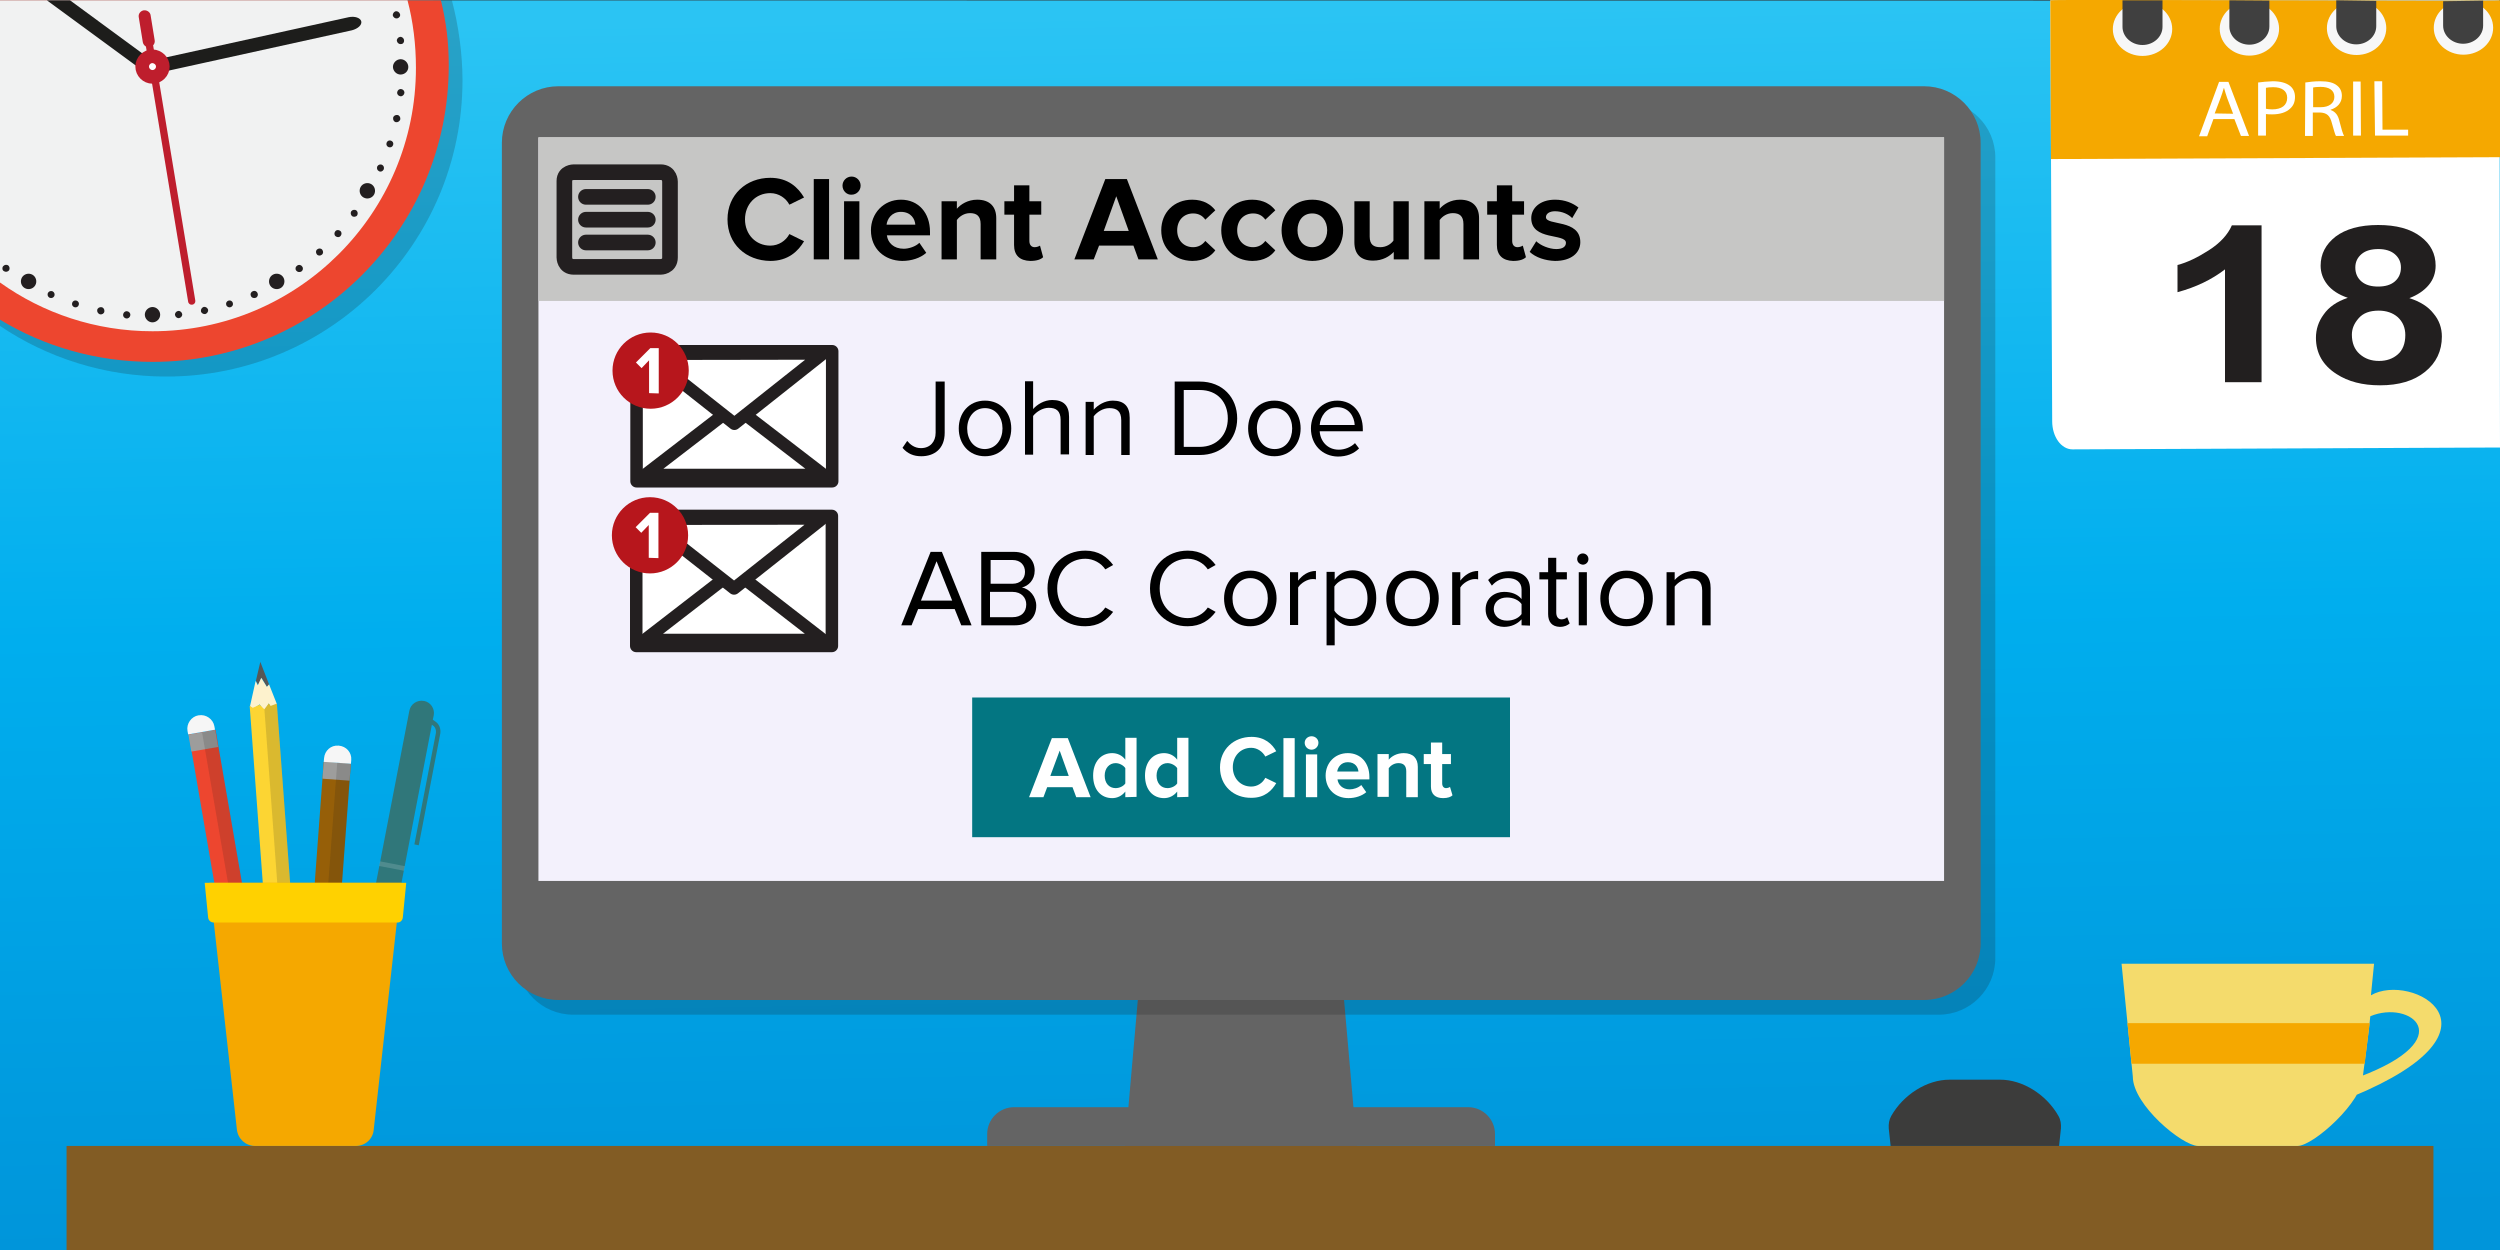<?xml version="1.0" encoding="utf-8"?>
<!-- Generator: Adobe Illustrator 27.0.0, SVG Export Plug-In . SVG Version: 6.00 Build 0)  -->
<svg version="1.1" id="Assist" xmlns="http://www.w3.org/2000/svg" xmlns:xlink="http://www.w3.org/1999/xlink" x="0px" y="0px"
	 viewBox="0 0 800 400" style="enable-background:new 0 0 800 400;" xml:space="preserve">
<rect x="0" y="0" width="800" height="400" fill="#333333" stroke="none"/>
<style type="text/css">
	.st0{fill:url(#BKGD_00000172440796312941894490000015931836026832926652_);}
	.st1{fill:#825C24;}
	.st2{fill:#646464;}
	.st3{opacity:0.2;fill:#1D1D1B;enable-background:new    ;}
	.st4{fill:#F3F1FC;}
	.st5{fill:#037682;}
	.st6{fill:#FFFFFF;}
	.st7{fill:#C6C6C5;}
	.st8{fill:#FFFFFF;stroke:#231F20;stroke-width:4;stroke-linecap:round;stroke-linejoin:round;stroke-miterlimit:10;}
	.st9{fill:#B7161C;}
	.st10{fill:none;stroke:#231F20;stroke-width:5;stroke-linecap:round;stroke-linejoin:round;stroke-miterlimit:10;}
	.st11{fill:#3C3C3B;}
	.st12{display:none;}
	.st13{display:inline;fill:#006633;}
	.st14{display:inline;}
	.st15{fill:#2FAC66;}
	.st16{display:inline;fill:#2FAC66;}
	.st17{display:inline;fill:#635040;}
	.st18{display:inline;fill:#B98D04;}
	.st19{display:inline;fill:#634E42;}
	.st20{fill:#C6C6C6;}
	.st21{fill:#30777A;}
	.st22{opacity:0.15;fill:#FFFFFF;enable-background:new    ;}
	.st23{fill:#ED462F;}
	.st24{fill:#9D9D9C;}
	.st25{fill:#F6F6F6;}
	.st26{opacity:0.15;fill:#1D1D1B;enable-background:new    ;}
	.st27{fill:#965F08;}
	.st28{fill:#575756;}
	.st29{fill:#FDF2CD;}
	.st30{fill:#FCD533;}
	.st31{fill:#F5A800;}
	.st32{fill:#FFD100;}
	.st33{fill:#F7F7F7;}
	.st34{fill:#404040;}
	.st35{fill:#221F1F;}
	.st36{fill:#F1F2F2;}
	.st37{fill:#231F20;}
	.st38{fill:#BE1E2D;}
	.st39{fill:#1D1D1B;}
	.st40{fill:#FFFFFF;stroke:#BE1E2D;stroke-width:4.368;stroke-miterlimit:10;}
	.st41{fill:#F4DB6C;}
</style>
<linearGradient id="BKGD_00000145752228072023688050000015194655232595910038_" gradientUnits="userSpaceOnUse" x1="396.643" y1="215.573" x2="403.304" y2="605.521" gradientTransform="matrix(1 0 0 1 0 -212)">
	<stop  offset="0" style="stop-color:#2BC4F3"/>
	<stop  offset="0.5" style="stop-color:#00AEEE"/>
	<stop  offset="1" style="stop-color:#0095DA"/>
</linearGradient>
<polygon id="BKGD_2_" style="fill:url(#BKGD_00000145752228072023688050000015194655232595910038_);" points="0,0.1 800,0.2 
	800,400 0,400 "/>
<rect id="Desk" x="21.3" y="366.7" class="st1" width="757.4" height="33.3"/>
<g id="PC">
	<path class="st2" d="M434.2,366.7L422.9,238c-0.6-6.6-5.4-11.6-11.3-11.6h-29c-5.8,0-10.7,5-11.3,11.6L360,366.7H434.2z"/>
	<path class="st2" d="M478.5,366.7H315.9v-3.8c0-4.8,3.9-8.6,8.6-8.6h145.3c4.8,0,8.6,3.9,8.6,8.6v3.8H478.5z"/>
	<path class="st3" d="M620.4,324.7h-437c-10,0-18.1-8.1-18.1-18.1V50.4c0-10,8.1-18.1,18.1-18.1h437c10,0,18.1,8.1,18.1,18.1v256.2
		C638.5,316.6,630.4,324.7,620.4,324.7z"/>
	<path class="st2" d="M615.7,320h-437c-10,0-18.1-8.1-18.1-18.1V45.7c0-10,8.1-18.1,18.1-18.1h437c10,0,18.1,8.1,18.1,18.1v256.2
		C633.8,311.9,625.7,320,615.7,320z"/>
	<rect x="172.3" y="44" class="st4" width="449.8" height="237.9"/>
	<g id="Screen_Contents">
		<rect id="Teal_Box_2_" x="311.1" y="223.2" class="st5" width="172.1" height="44.7"/>
		<g>
			<path class="st6" d="M344.4,255.1l-1.2-3.2h-8.1l-1.2,3.2h-4.6l7.3-18.9h5.1l7.3,18.9H344.4z M339.1,240.2l-3,8.1h5.9
				L339.1,240.2z"/>
			<path class="st6" d="M360.1,255.1v-1.8c-1.1,1.4-2.6,2.1-4.2,2.1c-3.5,0-6.1-2.6-6.1-7.2c0-4.5,2.6-7.2,6.1-7.2
				c1.6,0,3.2,0.7,4.2,2.1v-7h3.6V255L360.1,255.1L360.1,255.1z M360.1,250.7v-4.9c-0.6-0.9-1.9-1.6-3.1-1.6c-2,0-3.5,1.6-3.5,4
				s1.4,4,3.5,4C358.2,252.2,359.5,251.6,360.1,250.7z"/>
			<path class="st6" d="M376.7,255.1v-1.8c-1.1,1.4-2.6,2.1-4.2,2.1c-3.5,0-6.1-2.6-6.1-7.2c0-4.5,2.6-7.2,6.1-7.2
				c1.6,0,3.2,0.7,4.2,2.1v-7h3.6V255L376.7,255.1L376.7,255.1z M376.7,250.7v-4.9c-0.6-0.9-1.9-1.6-3.1-1.6c-2,0-3.5,1.6-3.5,4
				s1.4,4,3.5,4C374.8,252.2,376.1,251.6,376.7,250.7z"/>
			<path class="st6" d="M390.4,245.6c0-5.8,4.4-9.8,10.1-9.8c4.2,0,6.6,2.3,7.9,4.6l-3.5,1.7c-0.8-1.5-2.5-2.8-4.5-2.8
				c-3.4,0-5.9,2.6-5.9,6.2s2.5,6.2,5.9,6.2c2,0,3.7-1.2,4.5-2.8l3.5,1.7c-1.4,2.4-3.7,4.7-7.9,4.7
				C394.8,255.4,390.4,251.5,390.4,245.6z"/>
			<path class="st6" d="M410.7,255.1v-18.9h3.6v18.9H410.7z"/>
			<path class="st6" d="M417.5,237.7c0-1.2,1-2.1,2.2-2.1s2.2,0.9,2.2,2.1c0,1.2-1,2.2-2.2,2.2S417.5,238.9,417.5,237.7z
				 M417.9,255.1v-13.7h3.6v13.7H417.9z"/>
			<path class="st6" d="M424.2,248.2c0-4,2.9-7.2,7.1-7.2c4.1,0,6.9,3.1,6.9,7.6v0.8H428c0.2,1.7,1.6,3.2,3.9,3.2
				c1.2,0,2.8-0.5,3.7-1.4l1.6,2.3c-1.4,1.2-3.5,1.9-5.7,1.9C427.4,255.4,424.2,252.6,424.2,248.2z M431.3,243.9
				c-2.2,0-3.2,1.7-3.4,3h6.8C434.6,245.6,433.7,243.9,431.3,243.9z"/>
			<path class="st6" d="M450,255.1v-8.3c0-1.9-1-2.6-2.5-2.6c-1.4,0-2.5,0.8-3.1,1.6v9.2h-3.6v-13.7h3.6v1.8
				c0.9-1.1,2.6-2.1,4.8-2.1c3,0,4.5,1.7,4.5,4.4v9.7L450,255.1L450,255.1z"/>
			<path class="st6" d="M457.9,251.7v-7.2h-2.3v-3.2h2.3v-3.7h3.6v3.7h2.8v3.2h-2.8v6.2c0,0.9,0.5,1.5,1.2,1.5
				c0.5,0,1.1-0.2,1.3-0.4l0.8,2.7c-0.5,0.5-1.5,0.9-3,0.9C459.3,255.4,457.9,254.1,457.9,251.7z"/>
		</g>
		<rect id="Gray_Rectangle" x="172.3" y="43.9" class="st7" width="449.8" height="52.4"/>
		<g>
			<path d="M307.6,200.1l-2.1-5.2h-11.7l-2.1,5.2h-3.3l9.4-23.5h3.6l9.5,23.5H307.6z M299.7,179.6l-5,12.6h10L299.7,179.6z"/>
			<path d="M314,200.1v-23.5h10.5c4.1,0,6.6,2.5,6.6,6c0,3-2,4.9-4.1,5.4c2.5,0.4,4.6,3,4.6,5.8c0,3.8-2.5,6.3-6.8,6.3H314z
				 M328,183c0-2.1-1.4-3.8-4-3.8h-7v7.6h7C326.6,186.8,328,185.1,328,183z M328.4,193.4c0-2.1-1.5-4-4.4-4h-7.2v8.1h7.2
				C326.8,197.5,328.4,195.9,328.4,193.4z"/>
			<path d="M335.2,188.3c0-7.2,5.3-12.1,12.1-12.1c4.2,0,7,2,8.9,4.6l-2.5,1.4c-1.3-2-3.8-3.4-6.4-3.4c-5.1,0-9,3.9-9,9.5
				s3.9,9.5,9,9.5c2.7,0,5.1-1.4,6.4-3.4l2.5,1.4c-2,2.7-4.8,4.6-8.9,4.6C340.5,200.5,335.2,195.6,335.2,188.3z"/>
			<path d="M368,188.3c0-7.2,5.3-12.1,12.1-12.1c4.2,0,7,2,8.9,4.6l-2.5,1.4c-1.3-2-3.8-3.4-6.4-3.4c-5.1,0-9,3.9-9,9.5
				s3.9,9.5,9,9.5c2.7,0,5.1-1.4,6.4-3.4l2.5,1.4c-2,2.7-4.8,4.6-8.9,4.6C373.4,200.5,368,195.6,368,188.3z"/>
			<path d="M391.7,191.5c0-4.9,3.2-8.9,8.4-8.9c5.2,0,8.4,4,8.4,8.9s-3.2,8.9-8.4,8.9C394.9,200.5,391.7,196.5,391.7,191.5z
				 M405.7,191.5c0-3.4-2-6.5-5.6-6.5s-5.7,3.1-5.7,6.5c0,3.5,2,6.6,5.7,6.6C403.7,198.1,405.7,195,405.7,191.5z"/>
			<path d="M412.8,200.1v-17h2.6v2.7c1.4-1.8,3.3-3.1,5.7-3.1v2.7c-0.3-0.1-0.6-0.1-1.1-0.1c-1.6,0-3.8,1.3-4.6,2.7v12h-2.6V200.1z"
				/>
			<path d="M427.1,197.5v9h-2.6V183h2.6v2.5c1.2-1.7,3.3-3,5.7-3c4.5,0,7.6,3.4,7.6,8.9s-3.1,8.9-7.6,8.9
				C430.5,200.5,428.4,199.4,427.1,197.5z M437.6,191.5c0-3.8-2-6.5-5.5-6.5c-2.1,0-4.2,1.2-5.1,2.7v7.7c0.9,1.5,3,2.7,5.1,2.7
				C435.5,198.1,437.6,195.3,437.6,191.5z"/>
			<path d="M443.6,191.5c0-4.9,3.2-8.9,8.4-8.9s8.4,4,8.4,8.9s-3.2,8.9-8.4,8.9S443.6,196.5,443.6,191.5z M457.6,191.5
				c0-3.4-2-6.5-5.6-6.5s-5.7,3.1-5.7,6.5c0,3.5,2,6.6,5.7,6.6S457.6,195,457.6,191.5z"/>
			<path d="M464.7,200.1v-17h2.6v2.7c1.4-1.8,3.3-3.1,5.7-3.1v2.7c-0.3-0.1-0.6-0.1-1.1-0.1c-1.6,0-3.8,1.3-4.6,2.7v12h-2.6V200.1z"
				/>
			<path d="M486.9,200.1v-1.9c-1.4,1.5-3.3,2.4-5.6,2.4c-2.9,0-5.9-1.9-5.9-5.6c0-3.8,3.1-5.6,5.9-5.6c2.3,0,4.3,0.7,5.6,2.3v-3.1
				c0-2.3-1.8-3.6-4.3-3.6c-2,0-3.7,0.7-5.2,2.4l-1.2-1.8c1.8-1.9,4-2.8,6.8-2.8c3.6,0,6.6,1.6,6.6,5.7v11.7L486.9,200.1
				L486.9,200.1z M486.9,196.5v-3.2c-1-1.4-2.8-2.1-4.7-2.1c-2.5,0-4.2,1.5-4.2,3.7c0,2.1,1.7,3.7,4.2,3.7
				C484.1,198.6,485.9,197.9,486.9,196.5z"/>
			<path d="M495.4,196.5v-11.1h-2.8v-2.3h2.8v-4.6h2.6v4.6h3.4v2.3H498V196c0,1.3,0.6,2.2,1.7,2.2c0.7,0,1.4-0.3,1.8-0.7l0.8,2
				c-0.7,0.6-1.6,1.1-3.2,1.1C496.6,200.5,495.4,199,495.4,196.5z"/>
			<path d="M504.7,178.9c0-1,0.8-1.8,1.8-1.8s1.8,0.8,1.8,1.8s-0.8,1.8-1.8,1.8C505.5,180.6,504.7,179.9,504.7,178.9z M505.2,200.1
				v-17h2.6v17H505.2z"/>
			<path d="M512.1,191.5c0-4.9,3.2-8.9,8.4-8.9s8.4,4,8.4,8.9s-3.2,8.9-8.4,8.9S512.1,196.5,512.1,191.5z M526.1,191.5
				c0-3.4-2-6.5-5.6-6.5s-5.7,3.1-5.7,6.5c0,3.5,2,6.6,5.7,6.6S526.1,195,526.1,191.5z"/>
			<path d="M544.7,200.1V189c0-3-1.5-3.9-3.8-3.9c-2.1,0-4,1.3-5,2.6v12.4h-2.6v-17h2.6v2.5c1.2-1.4,3.5-2.9,6.1-2.9
				c3.6,0,5.4,1.8,5.4,5.5v11.9H544.7z"/>
		</g>
		<g>
			<rect x="203.6" y="165.1" class="st8" width="62.6" height="41.6"/>
			<polygon class="st8" points="206.3,204.8 234.9,182.7 263.4,204.8 			"/>
			<polygon class="st8" points="206.5,166 234.9,188.3 263.2,165.9 			"/>
			<ellipse class="st9" cx="208" cy="171.3" rx="12.2" ry="12.2"/>
			<g>
				<path class="st6" d="M207.6,178.5V168l-2.4,2.5l-1.8-1.8l4.6-4.6h2.7v14.5L207.6,178.5L207.6,178.5z"/>
			</g>
		</g>
		<g>
			<path d="M288.8,143.3l1.5-2.2c1,1.2,2.4,2.3,4.4,2.3c2.9,0,4.7-2,4.7-4.9v-16.4h2.9v16.4c0,5.1-3.3,7.5-7.5,7.5
				C292.4,146,290.4,145.2,288.8,143.3z"/>
			<path d="M306.8,137.1c0-4.9,3.2-8.9,8.4-8.9s8.4,4,8.4,8.9s-3.2,8.9-8.4,8.9S306.8,142,306.8,137.1z M320.8,137.1
				c0-3.4-2-6.5-5.6-6.5s-5.7,3.1-5.7,6.5c0,3.5,2,6.6,5.7,6.6C318.8,143.6,320.8,140.5,320.8,137.1z"/>
			<path d="M339.4,145.6v-11.2c0-3-1.5-3.9-3.8-3.9c-2,0-4,1.3-5,2.6v12.4H328V122h2.6v8.9c1.2-1.4,3.5-2.9,6.1-2.9
				c3.6,0,5.4,1.7,5.4,5.4v12h-2.7V145.6z"/>
			<path d="M358.8,145.6v-11.1c0-3-1.5-3.9-3.8-3.9c-2.1,0-4,1.3-5,2.6v12.4h-2.6v-17h2.6v2.5c1.2-1.4,3.5-2.9,6.1-2.9
				c3.6,0,5.4,1.8,5.4,5.5v11.9H358.8z"/>
			<path d="M375.9,145.6v-23.5h8c7.3,0,12,5.1,12,11.8c0,6.7-4.8,11.7-12,11.7H375.9z M392.9,133.9c0-5.1-3.2-9.1-9-9.1h-5.1V143
				h5.1C389.6,143,392.9,138.9,392.9,133.9z"/>
			<path d="M399.4,137.1c0-4.9,3.2-8.9,8.4-8.9s8.4,4,8.4,8.9s-3.2,8.9-8.4,8.9S399.4,142,399.4,137.1z M413.5,137.1
				c0-3.4-2-6.5-5.6-6.5s-5.7,3.1-5.7,6.5c0,3.5,2,6.6,5.7,6.6S413.5,140.5,413.5,137.1z"/>
			<path d="M419.5,137.1c0-4.9,3.5-8.9,8.4-8.9c5.1,0,8.2,4,8.2,9.1v0.7h-13.8c0.2,3.2,2.5,5.9,6.1,5.9c1.9,0,3.9-0.8,5.2-2.1
				l1.3,1.7c-1.7,1.7-4,2.6-6.8,2.6C423.2,146,419.5,142.4,419.5,137.1z M427.9,130.3c-3.6,0-5.4,3.1-5.6,5.7h11.2
				C433.4,133.5,431.8,130.3,427.9,130.3z"/>
		</g>
		<g>
			<rect x="203.7" y="112.4" class="st8" width="62.6" height="41.6"/>
			<polygon class="st8" points="206.4,152 235,130 263.6,152 			"/>
			<polygon class="st8" points="206.6,113.2 235,135.6 263.4,113.1 			"/>
			<ellipse class="st9" cx="208.2" cy="118.6" rx="12.2" ry="12.2"/>
			<g>
				<path class="st6" d="M207.7,125.8v-10.5l-2.4,2.5l-1.8-1.8l4.6-4.6h2.7v14.5L207.7,125.8L207.7,125.8z"/>
			</g>
		</g>
		<g>
			<path d="M232.8,70.2c0-7.9,6-13.3,13.7-13.3c5.7,0,8.9,3.1,10.8,6.3l-4.7,2.3c-1.1-2.1-3.4-3.7-6.1-3.7c-4.7,0-8.1,3.6-8.1,8.4
				s3.4,8.4,8.1,8.4c2.7,0,5-1.6,6.1-3.7l4.7,2.3c-1.9,3.2-5.1,6.3-10.8,6.3C238.7,83.4,232.8,78.1,232.8,70.2z"/>
			<path d="M260.4,83V57.3h4.9V83H260.4z"/>
			<path d="M269.6,59.4c0-1.6,1.3-2.9,2.9-2.9s2.9,1.3,2.9,2.9c0,1.6-1.3,2.9-2.9,2.9C271,62.4,269.6,61.1,269.6,59.4z M270.1,83
				V64.4h4.9V83H270.1z"/>
			<path d="M278.7,73.7c0-5.4,4-9.8,9.6-9.8s9.3,4.2,9.3,10.3v1.1h-13.8c0.3,2.4,2.2,4.3,5.4,4.3c1.6,0,3.8-0.7,5-1.9l2.2,3.2
				c-1.9,1.7-4.8,2.6-7.7,2.6C283,83.4,278.7,79.6,278.7,73.7z M288.3,67.8c-3,0-4.4,2.3-4.6,4.1h9.2
				C292.8,70.2,291.6,67.8,288.3,67.8z"/>
			<path d="M313.8,83V71.7c0-2.6-1.3-3.5-3.4-3.5c-1.9,0-3.4,1.1-4.2,2.2V83h-4.9V64.4h4.9v2.4c1.2-1.4,3.5-2.9,6.5-2.9
				c4.1,0,6.1,2.3,6.1,5.9V83H313.8z"/>
			<path d="M324.5,78.4v-9.7h-3.1v-4.3h3.1v-5.1h4.9v5.1h3.8v4.3h-3.8v8.4c0,1.2,0.6,2,1.7,2c0.7,0,1.4-0.3,1.7-0.5l1,3.7
				c-0.7,0.7-2,1.2-4.1,1.2C326.3,83.4,324.5,81.7,324.5,78.4z"/>
			<path d="M364.3,83l-1.6-4.4h-11L350,83h-6.2l9.9-25.7h6.9l9.9,25.7H364.3z M357.2,62.8l-4,11.1h8L357.2,62.8z"/>
			<path d="M371.6,73.7c0-5.7,4.1-9.8,9.9-9.8c3.8,0,6.1,1.7,7.4,3.4l-3.2,3c-0.9-1.3-2.2-2-3.9-2c-3,0-5.1,2.2-5.1,5.4
				s2.1,5.4,5.1,5.4c1.7,0,3-0.8,3.9-2l3.2,3c-1.2,1.7-3.5,3.4-7.4,3.4C375.7,83.4,371.6,79.4,371.6,73.7z"/>
			<path d="M390.8,73.7c0-5.7,4.1-9.8,9.9-9.8c3.8,0,6.1,1.7,7.4,3.4l-3.2,3c-0.9-1.3-2.2-2-3.9-2c-3,0-5.1,2.2-5.1,5.4
				s2.1,5.4,5.1,5.4c1.7,0,3-0.8,3.9-2l3.2,3c-1.2,1.7-3.5,3.4-7.4,3.4C395,83.4,390.8,79.4,390.8,73.7z"/>
			<path d="M410.1,73.7c0-5.3,3.7-9.8,9.8-9.8c6.2,0,9.9,4.5,9.9,9.8s-3.7,9.8-9.9,9.8C413.8,83.4,410.1,79,410.1,73.7z M424.7,73.7
				c0-2.9-1.7-5.4-4.8-5.4s-4.7,2.5-4.7,5.4s1.7,5.4,4.7,5.4S424.7,76.6,424.7,73.7z"/>
			<path d="M446,83v-2.4c-1.3,1.4-3.5,2.8-6.6,2.8c-4.1,0-6-2.2-6-5.9V64.4h4.9v11.3c0,2.6,1.3,3.4,3.4,3.4c1.9,0,3.4-1,4.2-2.1
				V64.4h4.9V83H446z"/>
			<path d="M468.3,83V71.7c0-2.6-1.3-3.5-3.4-3.5c-1.9,0-3.4,1.1-4.2,2.2V83h-4.9V64.4h4.9v2.4c1.2-1.4,3.5-2.9,6.5-2.9
				c4.1,0,6.1,2.3,6.1,5.9V83H468.3z"/>
			<path d="M479,78.4v-9.7h-3.1v-4.3h3.1v-5.1h4.9v5.1h3.8v4.3h-3.8v8.4c0,1.2,0.6,2,1.7,2c0.7,0,1.4-0.3,1.7-0.5l1,3.7
				c-0.7,0.7-2,1.2-4.1,1.2C480.9,83.4,479,81.7,479,78.4z"/>
			<path d="M489.5,80.6l2.1-3.4c1.3,1.3,4.1,2.5,6.4,2.5c2.1,0,3.1-0.8,3.1-2c0-3.1-11.1-0.6-11.1-7.9c0-3.1,2.7-5.9,7.6-5.9
				c3.2,0,5.7,1.1,7.5,2.5l-2,3.4c-1.1-1.2-3.2-2.2-5.5-2.2c-1.8,0-2.9,0.8-2.9,1.9c0,2.8,11,0.5,11,8c0,3.4-2.9,6-8.1,6
				C494.5,83.4,491.4,82.4,489.5,80.6z"/>
		</g>
		<g id="Menu_icon">
			<path class="st10" d="M180.6,57.9c0-2.8,3-2.8,3-2.8h27.8c3,0,3,3,3,3v24.3c0,3-3,3-3,3h-27.8c-3,0-3-3-3-3V57.9z"/>
			<line class="st10" x1="187.5" y1="63" x2="207.3" y2="63"/>
			<line class="st10" x1="187.5" y1="70.3" x2="207.3" y2="70.3"/>
			<line class="st10" x1="187.5" y1="77.6" x2="207.3" y2="77.6"/>
		</g>
	</g>
	<path id="Mouse" class="st11" d="M605,366.7h53.9l0.6-5.6c0.1-1.4-0.1-2.8-0.8-4c-3.9-6.9-11.5-11.6-18.6-11.6h-16.3
		c-7.1,0-14.7,4.7-18.6,11.6c-0.7,1.2-0.9,2.6-0.8,4L605,366.7z"/>
</g>
<g id="Plant" class="st12">
	<path class="st13" d="M128.5,244.5c0,29.6-13.1,79.4-29.2,79.4S70.1,274,70.1,244.5c0-29.6,13.1-47.7,29.2-47.7
		S128.5,215,128.5,244.5z"/>
	<g class="st14">
		<path class="st15" d="M101.7,205.8c0,1.3-1.1,2.4-2.4,2.4s-2.4-1.1-2.4-2.4c0-1.3,1.1-2.4,2.4-2.4
			C100.6,203.5,101.7,204.5,101.7,205.8z"/>
		<path class="st15" d="M101.7,215.5c0,1.3-1.1,2.4-2.4,2.4s-2.4-1.1-2.4-2.4c0-1.3,1.1-2.4,2.4-2.4S101.7,214.2,101.7,215.5z"/>
		<path class="st15" d="M101.7,226.8c0,1.3-1.1,2.4-2.4,2.4s-2.4-1.1-2.4-2.4c0-1.3,1.1-2.4,2.4-2.4
			C100.6,224.5,101.7,225.5,101.7,226.8z"/>
		<path class="st15" d="M101.7,238.4c0,1.3-1.1,2.4-2.4,2.4s-2.4-1.1-2.4-2.4c0-1.3,1.1-2.4,2.4-2.4S101.7,237,101.7,238.4z"/>
		<path class="st15" d="M101.7,248.8c0,1.3-1.1,2.4-2.4,2.4s-2.4-1.1-2.4-2.4c0-1.3,1.1-2.4,2.4-2.4
			C100.6,246.4,101.7,247.5,101.7,248.8z"/>
		<path class="st15" d="M101.6,258.9c0,1.3-1,2.4-2.3,2.4s-2.3-1.1-2.3-2.4s1-2.4,2.3-2.4S101.6,257.6,101.6,258.9z"/>
		<path class="st15" d="M101.3,267.2c0,1.1-0.9,2-2,2s-2-0.9-2-2s0.9-2,2-2S101.3,266.1,101.3,267.2z"/>
		<path class="st15" d="M101.2,274.9c0,1-0.8,1.9-1.9,1.9c-1,0-1.9-0.8-1.9-1.9s0.8-1.9,1.9-1.9C100.4,273,101.2,273.8,101.2,274.9z
			"/>
		<path class="st15" d="M101.1,282.6c0,1-0.8,1.7-1.7,1.7c-1,0-1.7-0.8-1.7-1.7c0-1,0.8-1.7,1.7-1.7
			C100.3,280.9,101.1,281.7,101.1,282.6z"/>
		<path class="st15" d="M100.9,289.7c0,0.9-0.7,1.6-1.6,1.6s-1.6-0.7-1.6-1.6s0.7-1.6,1.6-1.6C100.2,288.1,100.9,288.8,100.9,289.7z
			"/>
	</g>
	<path class="st16" d="M114.5,208.8c0.2,1.3-0.7,2.6-2,2.8s-2.5-0.7-2.7-2s0.6-2.5,1.9-2.8C113.1,206.6,114.3,207.5,114.5,208.8z"/>
	<path class="st16" d="M113.3,216.6c-1.3,0.2-2.2,1.4-2,2.7s1.3,2.2,2.6,2.1c1.3-0.1,2.2-1.4,2.1-2.7
		C115.8,217.3,114.6,216.4,113.3,216.6z"/>
	<path class="st16" d="M114.6,228c-1.3,0.1-2.3,1.3-2.2,2.6c0.1,1.3,1.2,2.3,2.6,2.2c1.3-0.1,2.3-1.3,2.2-2.6
		C117.1,228.8,115.9,227.9,114.6,228z"/>
	<path class="st16" d="M115.4,239.6c-1.3,0.1-2.3,1.2-2.3,2.5s1.1,2.4,2.4,2.3c1.3,0,2.3-1.1,2.3-2.5
		C117.8,240.6,116.7,239.6,115.4,239.6z"/>
	<path class="st16" d="M115.6,250.2c-1.3,0-2.4,1.1-2.4,2.4c0,1.3,1,2.4,2.4,2.4c1.3,0,2.4-1.1,2.4-2.4S117,250.2,115.6,250.2z"/>
	<path class="st16" d="M115.5,260.4c-1.3,0-2.3,1-2.4,2.3s0.9,2.4,2.2,2.5c1.3,0.1,2.4-1,2.4-2.3S116.7,260.5,115.5,260.4z"/>
	<path class="st16" d="M115,269.2c-1.1-0.1-2.1,0.8-2.2,1.9s0.7,2.1,1.8,2.2c1.1,0.1,2.1-0.7,2.2-1.9
		C117,270.3,116.1,269.3,115,269.2z"/>
	<path class="st16" d="M114.3,277.1c-1-0.1-1.9,0.7-2.1,1.7c-0.1,1,0.6,2,1.7,2.1c1,0.1,2-0.6,2.1-1.7S115.4,277.2,114.3,277.1z"/>
	<path class="st16" d="M113.4,285.1c-0.9-0.1-1.8,0.5-1.9,1.5s0.5,1.8,1.5,2c0.9,0.1,1.8-0.5,2-1.5
		C115,286.1,114.3,285.2,113.4,285.1z"/>
	<path class="st16" d="M112.3,292.3c-0.9-0.1-1.7,0.5-1.8,1.3c-0.1,0.9,0.4,1.7,1.3,1.9c0.9,0.2,1.7-0.4,1.8-1.3
		C113.8,293.3,113.2,292.5,112.3,292.3z"/>
	<path class="st17" d="M123.4,366.7h-48c-2,0-3.6-1.5-3.9-3.4l-7.1-57.4h69.9l-7.1,57.4C127,365.2,125.3,366.7,123.4,366.7z"/>
	<path class="st18" d="M134.5,315.9l2.2-17.9H61.9l2.2,17.9c0.1,0.5,0.4,0.8,0.9,0.8h68.6C134.1,316.8,134.5,316.4,134.5,315.9z"/>
	<path class="st16" d="M86.9,206.8c1.3,0.2,2.2,1.5,1.9,2.8c-0.2,1.3-1.4,2.2-2.7,2c-1.3-0.2-2.2-1.4-2-2.8
		C84.3,207.5,85.6,206.6,86.9,206.8z"/>
	<path class="st16" d="M82.7,218.7c-0.2,1.3,0.8,2.5,2.1,2.7c1.3,0.1,2.5-0.8,2.6-2.1c0.2-1.3-0.7-2.5-2-2.7
		C84.1,216.4,82.8,217.3,82.7,218.7z"/>
	<path class="st16" d="M81.5,230.2c-0.1,1.3,0.9,2.5,2.2,2.6c1.3,0.1,2.4-0.9,2.6-2.2c0.1-1.3-0.9-2.5-2.2-2.6
		S81.6,228.8,81.5,230.2z"/>
	<path class="st16" d="M80.8,241.9c0,1.3,1,2.5,2.3,2.5s2.4-1,2.4-2.3s-1-2.4-2.3-2.5C82,239.6,80.9,240.6,80.8,241.9z"/>
	<path class="st16" d="M80.6,252.6c0,1.3,1.1,2.4,2.4,2.4s2.4-1.1,2.4-2.4c0-1.3-1.1-2.4-2.4-2.4C81.7,250.2,80.6,251.3,80.6,252.6z
		"/>
	<path class="st16" d="M81,263c0.1,1.3,1.2,2.4,2.4,2.3c1.3-0.1,2.2-1.2,2.2-2.5c-0.1-1.3-1.1-2.3-2.4-2.3
		C81.9,260.5,80.9,261.6,81,263z"/>
	<path class="st16" d="M81.8,271.4c0.1,1.1,1.1,2,2.2,1.9s1.9-1.1,1.8-2.2s-1.1-2-2.2-1.9C82.5,269.3,81.7,270.3,81.8,271.4z"/>
	<path class="st16" d="M82.7,279.2c0.1,1.1,1,1.8,2.1,1.7c1-0.1,1.8-1.1,1.7-2.1c-0.1-1-1-1.8-2.1-1.7
		C83.3,277.2,82.5,278.1,82.7,279.2z"/>
	<path class="st16" d="M83.8,287c0.1,1,1,1.6,2,1.5c0.9-0.1,1.6-1,1.5-2s-1-1.6-1.9-1.5C84.3,285.2,83.6,286.1,83.8,287z"/>
	<path class="st16" d="M85,294.2c0.1,0.9,1,1.5,1.8,1.3c0.9-0.2,1.4-1,1.3-1.9s-1-1.5-1.8-1.3C85.5,292.5,84.9,293.3,85,294.2z"/>
	<path class="st18" d="M137.7,299.3L137.7,299.3c0.1-0.7-0.4-1.3-1.1-1.3H62c-0.7,0-1.2,0.6-1.1,1.2l0,0c0.1,0.6,0.5,1,1.1,1h74.6
		C137.2,300.3,137.7,299.8,137.7,299.3z"/>
	<path class="st19" d="M135.5,316.9L135.5,316.9c0.1-0.7-0.4-1.3-1-1.3H64.2c-0.6,0-1.1,0.6-1,1.2l0,0c0.1,0.6,0.5,1,1,1h70.3
		C135,317.9,135.5,317.5,135.5,316.9z"/>
</g>
<g id="Pen_cup">
	<g>
		<path class="st20" d="M114.3,335.1L114.3,335.1c0,0-0.8-0.6-0.7-1l0.4-2l1.7,0.3l-0.4,2C115.2,334.9,114.3,335.1,114.3,335.1z"/>
		<path class="st21" d="M139.6,231.1l-1.1-0.8l0.3-1.4c0.4-2.1-1-4.2-3.1-4.6h-0.1c-2.1-0.4-4.2,1-4.6,3.1L112.7,322
			c-0.6,3-0.5,6.1,0.2,9.1l0.6,2.3l2.1,0.4l1.3-1.8c1.8-2.5,3.1-5.5,3.7-8.5l17.6-91.6l0.4,0.3c0.7,0.5,1,1.4,0.9,2.3l-6.9,35.7
			l1.4,0.3l6.9-35.8C141.1,233.3,140.6,231.9,139.6,231.1z"/>
		<g>
			
				<rect x="124.6" y="273" transform="matrix(0.189 -0.982 0.982 0.189 -170.32 347.868)" class="st22" width="1.5" height="8.1"/>
		</g>
	</g>
	<g>
		
			<rect x="69.8" y="233.4" transform="matrix(0.986 -0.17 0.17 0.986 -48.102 16.786)" class="st23" width="8.7" height="112.8"/>
		
			<rect x="60.6" y="234.2" transform="matrix(0.986 -0.17 0.17 0.986 -39.269 14.459)" class="st24" width="8.7" height="5.5"/>
		<path class="st25" d="M68.8,233.5l-8.6,1.5l-0.2-1.1c-0.4-2.3,1.2-4.6,3.5-5h0.1c2.3-0.4,4.6,1.2,5,3.5L68.8,233.5z"/>
		
			<rect x="74.1" y="233.1" transform="matrix(0.986 -0.17 0.17 0.986 -48.019 17.149)" class="st26" width="4.4" height="112.8"/>
	</g>
	<g>
		
			<rect x="47.4" y="296" transform="matrix(7.397745e-02 -0.997 0.997 7.397745e-02 -203.38 381.681)" class="st27" width="112.8" height="8.7"/>
		
			<rect x="105.1" y="242.4" transform="matrix(7.396091e-02 -0.997 0.997 7.396091e-02 -146.253 336.035)" class="st24" width="5.5" height="8.7"/>
		<path class="st25" d="M112.3,244.4l-8.7-0.6l0.1-1.2c0.2-2.4,2.2-4.2,4.6-4h0.1c2.4,0.2,4.2,2.2,4,4.6L112.3,244.4z"/>
		
			<rect x="49.6" y="298.3" transform="matrix(7.397745e-02 -0.997 0.997 7.397745e-02 -201.508 383.957)" class="st26" width="112.8" height="4.4"/>
	</g>
	<g>
		<polygon class="st28" points="83.7,216.9 85.4,219.8 86.1,219 83.3,211.8 81.9,217.8 82.6,219.2 		"/>
		<path class="st29" d="M83.1,225.4l1.6,2.5l1.3-2.8l0.7,1.3l1.9-1.1l-2.5-6.3l-0.7,0.8l-1.8-2.9l-1.1,2.4l-0.7-1.4L80,226l0,0
			c0.6,0.5,1,0.9,1,0.9L83.1,225.4z"/>
		<path class="st30" d="M86.6,225.9l-0.6-0.8l-1.4,1.9l-1.5-1.5l-2.2,1c0,0-0.5-0.3-1-0.6l8.2,110.8l8.7-0.6l-8.2-110.8v-0.1
			L86.6,225.9z"/>
		<polygon class="st26" points="86.6,225.9 86,225.1 84.6,226.9 92.7,336.3 96.8,336 88.6,225.2 88.6,225.1 		"/>
	</g>
	<path class="st31" d="M113.9,366.7H81.6c-3,0-5.5-2.3-5.8-5.3L67,282.5h61.4l-8.8,78.9C119.4,364.4,116.9,366.7,113.9,366.7z"/>
	<path class="st32" d="M128.9,293.6l1.1-11.1H65.5l1.1,11.1c0.1,0.9,0.8,1.6,1.8,1.6h58.9C128.1,295.2,128.8,294.5,128.9,293.6z"/>
</g>
<g id="Calendar">
	<path class="st6" d="M799.8,0.1H656.1l0.6,134.7c0,5,2.9,9,6.5,9l136.8-0.6"/>
	<path class="st31" d="M800,0.1c-0.1,0.4-143.9-0.4-143.9,0l0.2,50.8L800,50.3"/>
	<g>
		<g>
			
				<ellipse transform="matrix(1 -4.397917e-03 4.397917e-03 1 -3.427090e-02 3.015)" class="st33" cx="685.6" cy="9.3" rx="9.5" ry="8.6"/>
			<path class="st34" d="M679.2,0.1v8.5c0,3.2,2.9,5.8,6.4,5.8s6.4-2.6,6.4-5.8V0.1"/>
		</g>
		<g>
			
				<ellipse transform="matrix(1 -4.397917e-03 4.397917e-03 1 -3.228792e-02 3.317)" class="st33" cx="754.1" cy="9" rx="9.5" ry="8.6"/>
			<path class="st34" d="M747.6,0.1v8.3c0,3.2,2.9,5.8,6.4,5.8s6.4-2.6,6.4-5.8V0.3"/>
		</g>
		<g>
			
				<ellipse transform="matrix(1 -4.397917e-03 4.397917e-03 1 -3.151777e-02 3.467)" class="st33" cx="788.3" cy="8.9" rx="9.5" ry="8.6"/>
			<path class="st34" d="M781.8,0.4v7.8c0,3.2,2.9,5.8,6.4,5.8s6.4-2.6,6.4-5.8v-8"/>
		</g>
		<g>
			
				<ellipse transform="matrix(1 -4.397917e-03 4.397917e-03 1 -3.350076e-02 3.166)" class="st33" cx="719.8" cy="9.2" rx="9.5" ry="8.6"/>
			<path class="st34" d="M713.4,0.1v8.4c0,3.2,2.9,5.8,6.4,5.8s6.4-2.6,6.4-5.8V0.2"/>
		</g>
	</g>
	<g>
		<path class="st6" d="M708.3,38.1l-2,5.5h-2.6l6.4-17.4h3l6.6,17.3h-2.6l-2.1-5.4H708.3z M714.6,36.4l-1.9-5
			c-0.4-1.1-0.7-2.2-1-3.2h-0.1c-0.3,1-0.6,2.1-1,3.1l-1.9,5L714.6,36.4z"/>
		<path class="st6" d="M722.6,26.4c1.2-0.2,2.8-0.3,4.7-0.4c2.4,0,4.2,0.5,5.4,1.4c1.1,0.8,1.7,2.1,1.7,3.6c0,1.6-0.5,2.8-1.5,3.7
			c-1.3,1.3-3.4,1.9-5.8,1.9c-0.7,0-1.4,0-2-0.1v6.9h-2.5L722.6,26.4z M725.1,34.8c0.5,0.1,1.2,0.2,2,0.2c3,0,4.8-1.3,4.8-3.7
			c0-2.3-1.8-3.4-4.5-3.4c-1.1,0-1.9,0.1-2.3,0.2V34.8z"/>
		<path class="st6" d="M737.7,26.4c1.2-0.2,3-0.4,4.7-0.4c2.6,0,4.3,0.4,5.5,1.4c1,0.8,1.5,1.9,1.5,3.3c0,2.3-1.6,3.8-3.6,4.4v0.1
			c1.5,0.5,2.4,1.7,2.8,3.5c0.6,2.4,1.1,4.1,1.5,4.8h-2.6c-0.3-0.5-0.7-2-1.3-4.1c-0.6-2.4-1.6-3.3-3.8-3.4h-2.3v7.5h-2.5
			L737.7,26.4z M740.2,34.3h2.5c2.6,0,4.3-1.3,4.3-3.3c0-2.2-1.8-3.2-4.4-3.2c-1.2,0-2,0.1-2.4,0.2L740.2,34.3z"/>
		<path class="st6" d="M755.4,26.1l0.1,17.3H753V26.1H755.4z"/>
		<path class="st6" d="M759.8,26h2.5l0.1,15.5h8.2v1.9H760L759.8,26z"/>
	</g>
	<g>
		<path class="st35" d="M723.7,122.3h-11.7V86.2c-4.3,3.3-9.3,5.7-15.2,7.3v-8.7c3.1-0.8,6.4-2.4,10-4.7c3.6-2.3,6.1-5,7.4-8h9.5
			V122.3z"/>
		<path class="st35" d="M751.3,95.3c-3-1-5.2-2.5-6.6-4.3c-1.4-1.8-2.1-3.8-2.1-6c0-3.7,1.6-6.8,4.8-9.3c3.2-2.4,7.7-3.7,13.6-3.7
			c5.8,0,10.3,1.2,13.6,3.7c3.2,2.4,4.8,5.5,4.8,9.3c0,2.3-0.7,4.4-2.2,6.2c-1.5,1.8-3.6,3.2-6.2,4.2c3.4,1.1,6,2.7,7.7,4.9
			c1.8,2.1,2.7,4.6,2.7,7.4c0,4.6-1.8,8.4-5.4,11.3c-3.6,2.9-8.4,4.3-14.4,4.3c-5.6,0-10.2-1.2-13.9-3.6c-4.4-2.8-6.6-6.7-6.6-11.6
			c0-2.7,0.8-5.2,2.5-7.5C745.2,98.3,747.7,96.5,751.3,95.3z M752.6,107.1c0,2.6,0.8,4.7,2.5,6.2c1.7,1.5,3.7,2.2,6.2,2.2
			c2.4,0,4.4-0.7,6-2.1c1.6-1.4,2.4-3.5,2.4-6.2c0-2.3-0.8-4.2-2.4-5.7c-1.6-1.4-3.7-2.1-6.1-2.1c-2.9,0-5,0.8-6.4,2.4
			C753.3,103.5,752.6,105.2,752.6,107.1z M753.7,85.6c0,1.9,0.7,3.4,2,4.5c1.3,1.1,3.1,1.6,5.3,1.6c2.2,0,4-0.5,5.3-1.6
			c1.3-1.1,2-2.6,2-4.5c0-1.8-0.7-3.2-2-4.3c-1.3-1.1-3.1-1.6-5.2-1.6c-2.3,0-4.1,0.5-5.4,1.6C754.4,82.4,753.7,83.8,753.7,85.6z"/>
	</g>
</g>
<g id="Clock">
	<path class="st3" d="M0,0.1h144.6c2.1,7.9,3.4,17.1,3.4,25.6c0,52.3-42.4,94.8-94.8,94.8c-19.6,0-38.1-6-53.2-16.2
		C0,104.3,0,0.1,0,0.1z"/>
	<path class="st23" d="M0,0.1h141.1c1.7,7.1,2.5,13.3,2.5,20.9c0,52.3-42.4,94.8-94.8,94.8c-17.9,0-34.6-4.9-48.8-13.5
		C0,102.3,0,0.1,0,0.1z"/>
	<path class="st36" d="M0,0.1h130.4c1.8,6.8,2.7,14.2,2.7,21.6c0,46.6-37.8,84.3-84.3,84.3c-18.2,0-35.1-5.8-48.8-15.6L0,0.1L0,0.1z
		"/>
	<path class="st37" d="M56,100.8c-0.1-0.6,0.4-1.2,1-1.3c0.6-0.1,1.2,0.4,1.3,1s-0.4,1.2-1,1.3C56.7,101.9,56.1,101.4,56,100.8z"/>
	<path class="st37" d="M46.4,101.2c-0.3-1.3,0.6-2.6,1.9-2.9c1.3-0.3,2.6,0.6,2.9,1.9c0.3,1.3-0.6,2.6-1.9,2.9
		S46.7,102.5,46.4,101.2z"/>
	<path class="st37" d="M64.3,99.6c-0.1-0.6,0.3-1.2,0.9-1.4c0.6-0.1,1.2,0.3,1.4,0.9c0.1,0.6-0.3,1.2-0.9,1.4
		C65.1,100.6,64.4,100.2,64.3,99.6z"/>
	<path class="st37" d="M72.4,97.6c-0.2-0.6,0.1-1.2,0.7-1.4c0.6-0.2,1.2,0.1,1.4,0.7c0.2,0.6-0.1,1.2-0.7,1.4
		C73.3,98.5,72.6,98.2,72.4,97.6z"/>
	<path class="st37" d="M80.3,94.7c-0.3-0.6,0-1.3,0.6-1.5c0.6-0.3,1.3,0,1.5,0.6c0.3,0.6,0,1.3-0.6,1.5
		C81.2,95.5,80.5,95.3,80.3,94.7z"/>
	<path class="st37" d="M15.3,93.8c0.3-0.6,0.9-0.8,1.5-0.6c0.6,0.3,0.8,0.9,0.6,1.5c-0.3,0.6-0.9,0.8-1.5,0.6
		C15.3,95,15.1,94.4,15.3,93.8z"/>
	<path class="st37" d="M23.1,96.9c0.2-0.6,0.8-0.9,1.4-0.7c0.6,0.2,0.9,0.8,0.7,1.4c-0.2,0.6-0.8,0.9-1.4,0.7S22.9,97.5,23.1,96.9z"
		/>
	<path class="st37" d="M31.1,99.2c0.1-0.6,0.7-1,1.4-0.9c0.6,0.1,1,0.7,0.9,1.4c-0.1,0.6-0.7,1-1.4,0.9
		C31.4,100.4,31,99.8,31.1,99.2z"/>
	<path class="st37" d="M39.4,100.6c0.1-0.6,0.6-1.1,1.3-1c0.6,0.1,1.1,0.6,1,1.3c-0.1,0.6-0.6,1.1-1.3,1S39.3,101.2,39.4,100.6z"/>
	<path class="st37" d="M86.7,91.7c-0.9-1-0.8-2.6,0.2-3.5s2.6-0.8,3.5,0.2s0.8,2.6-0.2,3.5C89.2,92.8,87.6,92.7,86.7,91.7z"/>
	<path class="st37" d="M116.8,63.4c-1.3-0.4-2-1.8-1.6-3.1s1.8-2,3.1-1.6c1.3,0.4,2,1.8,1.6,3.1C119.5,63.1,118.1,63.8,116.8,63.4z"
		/>
	<path class="st37" d="M128.7,23.8c-1.3,0.3-2.6-0.6-2.9-1.9s0.6-2.6,1.9-2.9s2.6,0.6,2.9,1.9C130.9,22.2,130.1,23.5,128.7,23.8z"/>
	<path class="st37" d="M6.8,89.3c0.4-1.3,1.8-2,3.1-1.6s2,1.8,1.6,3.1c-0.4,1.3-1.8,2-3.1,1.6S6.4,90.6,6.8,89.3z"/>
	<path class="st37" d="M94.8,86.6c-0.4-0.5-0.3-1.2,0.3-1.6c0.5-0.4,1.2-0.3,1.6,0.3c0.4,0.5,0.3,1.2-0.3,1.6
		C95.9,87.2,95.2,87.1,94.8,86.6z"/>
	<path class="st37" d="M101.4,81.4c-0.4-0.5-0.4-1.2,0.1-1.6s1.2-0.4,1.6,0.1s0.4,1.2-0.1,1.6S101.8,81.9,101.4,81.4z"/>
	<path class="st37" d="M107.4,75.6c-0.5-0.4-0.5-1.1-0.1-1.6s1.1-0.5,1.6-0.1s0.5,1.1,0.1,1.6S107.9,76,107.4,75.6z"/>
	<path class="st37" d="M112.7,69.2c-0.5-0.4-0.6-1.1-0.3-1.6c0.4-0.5,1.1-0.6,1.6-0.3c0.5,0.4,0.6,1.1,0.3,1.6
		C114,69.4,113.2,69.5,112.7,69.2z"/>
	<path class="st37" d="M121.3,54.8c-0.6-0.3-0.8-0.9-0.6-1.5c0.3-0.6,0.9-0.8,1.5-0.6c0.6,0.3,0.8,0.9,0.6,1.5
		C122.5,54.8,121.9,55.1,121.3,54.8z"/>
	<path class="st37" d="M124.4,47.1c-0.6-0.2-0.9-0.8-0.7-1.4c0.2-0.6,0.8-0.9,1.4-0.7s0.9,0.8,0.7,1.4S125,47.3,124.4,47.1z"/>
	<path class="st37" d="M126.7,39.1c-0.6-0.1-1-0.7-0.9-1.4c0.1-0.6,0.7-1,1.4-0.9c0.6,0.1,1,0.7,0.9,1.4
		C127.9,38.8,127.3,39.2,126.7,39.1z"/>
	<path class="st37" d="M128.1,30.8c-0.6-0.1-1.1-0.6-1-1.3c0.1-0.6,0.6-1.1,1.3-1c0.6,0.1,1.1,0.6,1,1.3
		C129.3,30.4,128.7,30.9,128.1,30.8z"/>
	<path class="st37" d="M128.3,14.1c-0.6,0.1-1.2-0.4-1.3-1c-0.1-0.6,0.4-1.2,1-1.3c0.6-0.1,1.2,0.4,1.3,1
		C129.4,13.5,129,14.1,128.3,14.1z"/>
	<path class="st37" d="M127.1,5.9c-0.6,0.1-1.2-0.3-1.4-0.9c-0.1-0.6,0.3-1.2,0.9-1.4c0.6-0.1,1.2,0.3,1.4,0.9
		C128.2,5.1,127.8,5.7,127.1,5.9z"/>
	<path class="st37" d="M1,85.2c0.4-0.5,1.1-0.6,1.6-0.3c0.5,0.4,0.6,1.1,0.3,1.6c-0.4,0.5-1.1,0.6-1.6,0.3C0.7,86.5,0.6,85.7,1,85.2
		z"/>
	<path class="st38" d="M46.7,14.9c-0.5-0.3-0.9-0.8-1-1.4l-1.3-8c-0.2-1,0.5-2,1.6-2.2h0.1h0.2c0.9,0,1.8,0.7,1.9,1.6l1.3,8
		c0.1,0.6-0.1,1.2-0.5,1.6l13.5,81.7c0.1,0.6-0.3,1.2-1,1.3l0,0c-0.6,0.1-1.2-0.3-1.3-1L46.7,14.9z"/>
	<path class="st39" d="M22.4,0.1l25.2,18.5c1.6,1.2,2.3,2.9,1.6,3.9s-2.6,0.8-4.2-0.4l-30-22C15,0.1,22.4,0.1,22.4,0.1z"/>
	<path class="st39" d="M48.6,21.6c-0.3-1.2,1.1-2.4,3-2.9l60-13.2c1.9-0.4,3.7,0.2,4,1.3c0.3,1.2-1.1,2.4-3,2.9l-60,13.2
		C50.6,23.4,48.9,22.8,48.6,21.6z"/>
	<path class="st40" d="M52.1,21.3c0,1.8-1.5,3.3-3.3,3.3s-3.3-1.5-3.3-3.3S47,18,48.8,18C50.6,18.1,52.1,19.5,52.1,21.3z"/>
</g>
<g id="Cup">
	<path class="st41" d="M735.2,366.7h-31.8c-5,0-20.9-13.1-20.9-22.2l-3.6-36.1h80.8l-1,10.1c12.9-7.6,46.5,10.7-5.9,32.4
		c2.7-2-1.2-3.6,2.2-6.3c32.6-12.3,16.3-24.8,3.5-19.4c-0.2,2.7-2.4,19.3-2.4,19.3C756.2,352.4,740.3,366.7,735.2,366.7z"/>
	<polygon class="st31" points="758.3,327.4 680.8,327.4 682.1,340.4 756.7,340.4 	"/>
</g>
</svg>
